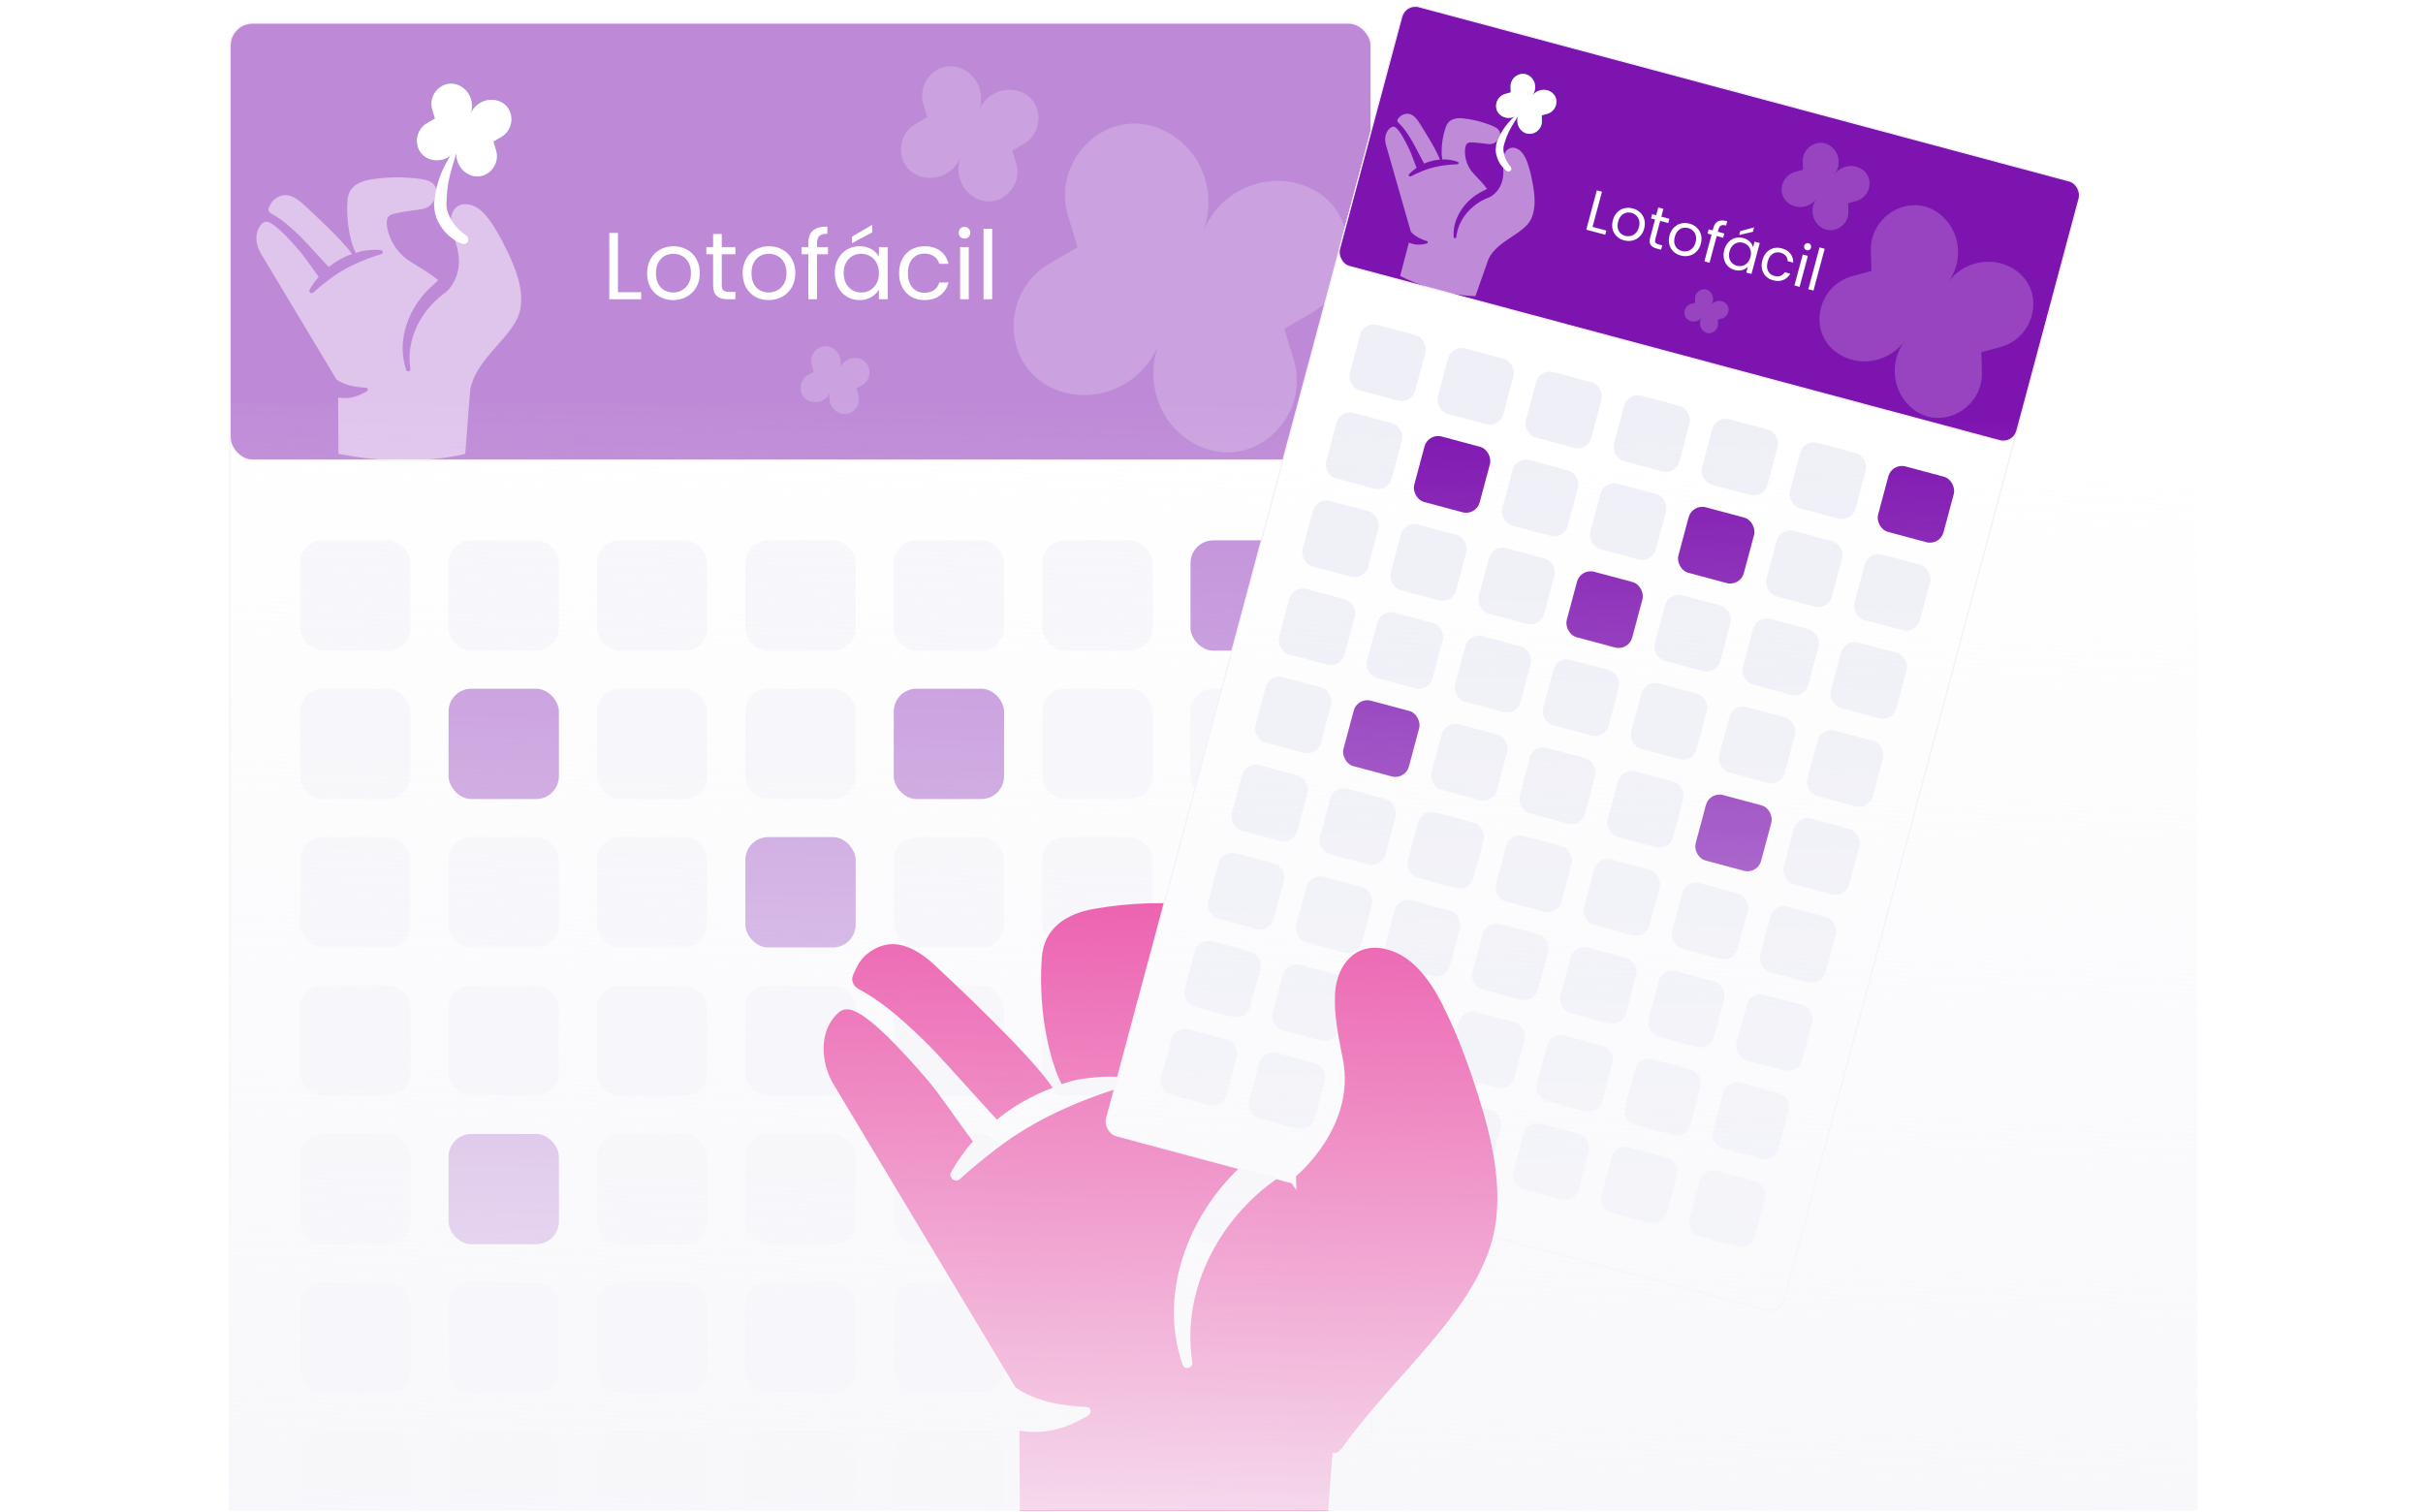 <svg width="580" height="362" viewBox="0 0 580 362" fill="none" xmlns="http://www.w3.org/2000/svg">
<g clip-path="url(#clip0_1301_14427)">
<g opacity="0.5">
<g filter="url(#filter0_d_1301_14427)">
<rect x="55" y="3.625" width="273.285" height="455.476" rx="5.466" fill="white"/>
<rect x="55" y="3.625" width="273.285" height="455.476" rx="5.466" stroke="#EFF0F7" stroke-width="0.455" stroke-linecap="square"/>
</g>
<rect x="71.853" y="129.336" width="26.411" height="26.411" rx="5.464" fill="#EFF0F7"/>
<rect x="107.374" y="129.336" width="26.411" height="26.411" rx="5.464" fill="#EFF0F7"/>
<rect x="142.895" y="129.336" width="26.411" height="26.411" rx="5.464" fill="#EFF0F7"/>
<rect x="178.415" y="129.336" width="26.411" height="26.411" rx="5.464" fill="#EFF0F7"/>
<rect x="213.936" y="129.336" width="26.411" height="26.411" rx="5.464" fill="#EFF0F7"/>
<rect x="249.457" y="129.336" width="26.411" height="26.411" rx="5.464" fill="#EFF0F7"/>
<rect x="284.977" y="129.336" width="26.411" height="26.411" rx="5.464" fill="#7E14B0"/>
<rect x="71.853" y="164.856" width="26.411" height="26.411" rx="5.464" fill="#EFF0F7"/>
<rect x="107.374" y="164.856" width="26.411" height="26.411" rx="5.464" fill="#7E14B0"/>
<rect x="142.895" y="164.856" width="26.411" height="26.411" rx="5.464" fill="#EFF0F7"/>
<rect x="178.415" y="164.856" width="26.411" height="26.411" rx="5.464" fill="#EFF0F7"/>
<rect x="213.936" y="164.856" width="26.411" height="26.411" rx="5.464" fill="#7E14B0"/>
<rect x="249.457" y="164.856" width="26.411" height="26.411" rx="5.464" fill="#EFF0F7"/>
<rect x="284.977" y="164.856" width="26.411" height="26.411" rx="5.464" fill="#EFF0F7"/>
<rect x="71.853" y="200.377" width="26.411" height="26.411" rx="5.464" fill="#EFF0F7"/>
<rect x="107.374" y="200.377" width="26.411" height="26.411" rx="5.464" fill="#EFF0F7"/>
<rect x="142.895" y="200.377" width="26.411" height="26.411" rx="5.464" fill="#EFF0F7"/>
<rect x="178.415" y="200.377" width="26.411" height="26.411" rx="5.464" fill="#7E14B0"/>
<rect x="213.936" y="200.377" width="26.411" height="26.411" rx="5.464" fill="#EFF0F7"/>
<rect x="249.457" y="200.377" width="26.411" height="26.411" rx="5.464" fill="#EFF0F7"/>
<rect x="284.977" y="200.377" width="26.411" height="26.411" rx="5.464" fill="#EFF0F7"/>
<rect x="71.853" y="235.897" width="26.411" height="26.411" rx="5.464" fill="#EFF0F7"/>
<rect x="107.374" y="235.897" width="26.411" height="26.411" rx="5.464" fill="#EFF0F7"/>
<rect x="142.895" y="235.897" width="26.411" height="26.411" rx="5.464" fill="#EFF0F7"/>
<rect x="178.415" y="235.897" width="26.411" height="26.411" rx="5.464" fill="#EFF0F7"/>
<rect x="213.936" y="235.897" width="26.411" height="26.411" rx="5.464" fill="#EFF0F7"/>
<rect x="249.457" y="235.897" width="26.411" height="26.411" rx="5.464" fill="#EFF0F7"/>
<rect x="284.977" y="235.897" width="26.411" height="26.411" rx="5.464" fill="#EFF0F7"/>
<rect x="71.853" y="271.418" width="26.411" height="26.411" rx="5.464" fill="#EFF0F7"/>
<rect x="107.374" y="271.418" width="26.411" height="26.411" rx="5.464" fill="#7E14B0"/>
<rect x="142.895" y="271.418" width="26.411" height="26.411" rx="5.464" fill="#EFF0F7"/>
<rect x="178.415" y="271.418" width="26.411" height="26.411" rx="5.464" fill="#EFF0F7"/>
<rect x="213.936" y="271.418" width="26.411" height="26.411" rx="5.464" fill="#EFF0F7"/>
<rect x="249.457" y="271.418" width="26.411" height="26.411" rx="5.464" fill="#7E14B0"/>
<rect x="284.977" y="271.418" width="26.411" height="26.411" rx="5.464" fill="#EFF0F7"/>
<rect x="71.853" y="306.938" width="26.411" height="26.411" rx="5.464" fill="#EFF0F7"/>
<rect x="107.374" y="306.938" width="26.411" height="26.411" rx="5.464" fill="#EFF0F7"/>
<rect x="142.895" y="306.938" width="26.411" height="26.411" rx="5.464" fill="#EFF0F7"/>
<rect x="178.415" y="306.938" width="26.411" height="26.411" rx="5.464" fill="#EFF0F7"/>
<rect x="213.936" y="306.938" width="26.411" height="26.411" rx="5.464" fill="#EFF0F7"/>
<rect x="249.457" y="306.938" width="26.411" height="26.411" rx="5.464" fill="#EFF0F7"/>
<rect x="284.977" y="306.938" width="26.411" height="26.411" rx="5.464" fill="#EFF0F7"/>
<rect x="71.853" y="342.459" width="26.411" height="26.411" rx="5.464" fill="#EFF0F7"/>
<rect x="107.374" y="342.459" width="26.411" height="26.411" rx="5.464" fill="#EFF0F7"/>
<rect x="142.895" y="342.459" width="26.411" height="26.411" rx="5.464" fill="#EFF0F7"/>
<rect x="178.415" y="342.459" width="26.411" height="26.411" rx="5.464" fill="#EFF0F7"/>
<rect x="213.936" y="342.459" width="26.411" height="26.411" rx="5.464" fill="#EFF0F7"/>
<rect x="249.457" y="342.459" width="26.411" height="26.411" rx="5.464" fill="#EFF0F7"/>
<rect x="284.977" y="342.459" width="26.411" height="26.411" rx="5.464" fill="#EFF0F7"/>
<g filter="url(#filter1_d_1301_14427)">
<rect x="55" y="3.625" width="273.285" height="104.759" rx="5.466" fill="#7E14B0"/>
<rect x="55" y="3.625" width="273.285" height="104.759" rx="5.466" stroke="#EFF0F7" stroke-width="0.455" stroke-linecap="square"/>
</g>
<path d="M147.919 69.943H153.476V71.628H145.847V55.755H147.919V69.943ZM161.12 71.833C159.951 71.833 158.888 71.567 157.932 71.036C156.99 70.504 156.246 69.753 155.7 68.781C155.168 67.794 154.903 66.656 154.903 65.365C154.903 64.09 155.176 62.966 155.723 61.995C156.284 61.008 157.043 60.256 158 59.74C158.956 59.209 160.027 58.943 161.211 58.943C162.395 58.943 163.466 59.209 164.422 59.74C165.379 60.256 166.13 61 166.677 61.972C167.239 62.944 167.519 64.075 167.519 65.365C167.519 66.656 167.231 67.794 166.654 68.781C166.092 69.753 165.326 70.504 164.354 71.036C163.382 71.567 162.304 71.833 161.12 71.833ZM161.12 70.011C161.864 70.011 162.562 69.836 163.215 69.487C163.868 69.138 164.392 68.614 164.787 67.916C165.196 67.217 165.401 66.367 165.401 65.365C165.401 64.363 165.204 63.513 164.809 62.815C164.415 62.116 163.898 61.6 163.261 61.266C162.623 60.917 161.932 60.742 161.188 60.742C160.429 60.742 159.731 60.917 159.093 61.266C158.471 61.6 157.97 62.116 157.59 62.815C157.21 63.513 157.021 64.363 157.021 65.365C157.021 66.382 157.203 67.24 157.567 67.939C157.947 68.637 158.448 69.161 159.07 69.51C159.693 69.844 160.376 70.011 161.12 70.011ZM172.772 60.856V68.212C172.772 68.819 172.901 69.252 173.159 69.51C173.417 69.753 173.865 69.874 174.503 69.874H176.029V71.628H174.161C173.007 71.628 172.142 71.362 171.565 70.831C170.988 70.299 170.7 69.427 170.7 68.212V60.856H169.083V59.148H170.7V56.005H172.772V59.148H176.029V60.856H172.772ZM183.983 71.833C182.814 71.833 181.751 71.567 180.794 71.036C179.853 70.504 179.109 69.753 178.563 68.781C178.031 67.794 177.765 66.656 177.765 65.365C177.765 64.09 178.039 62.966 178.585 61.995C179.147 61.008 179.906 60.256 180.863 59.74C181.819 59.209 182.89 58.943 184.074 58.943C185.258 58.943 186.328 59.209 187.285 59.74C188.241 60.256 188.993 61 189.54 61.972C190.101 62.944 190.382 64.075 190.382 65.365C190.382 66.656 190.094 67.794 189.517 68.781C188.955 69.753 188.188 70.504 187.217 71.036C186.245 71.567 185.167 71.833 183.983 71.833ZM183.983 70.011C184.727 70.011 185.425 69.836 186.078 69.487C186.731 69.138 187.255 68.614 187.649 67.916C188.059 67.217 188.264 66.367 188.264 65.365C188.264 64.363 188.067 63.513 187.672 62.815C187.277 62.116 186.761 61.6 186.123 61.266C185.486 60.917 184.795 60.742 184.051 60.742C183.292 60.742 182.594 60.917 181.956 61.266C181.333 61.6 180.832 62.116 180.453 62.815C180.073 63.513 179.883 64.363 179.883 65.365C179.883 66.382 180.066 67.24 180.43 67.939C180.81 68.637 181.311 69.161 181.933 69.51C182.556 69.844 183.239 70.011 183.983 70.011ZM198.186 60.856H195.567V71.628H193.494V60.856H191.877V59.148H193.494V58.26C193.494 56.863 193.851 55.846 194.565 55.208C195.293 54.555 196.455 54.229 198.049 54.229V55.96C197.138 55.96 196.493 56.142 196.113 56.506C195.749 56.855 195.567 57.44 195.567 58.26V59.148H198.186V60.856ZM199.828 65.342C199.828 64.067 200.086 62.951 200.602 61.995C201.118 61.023 201.824 60.271 202.72 59.74C203.631 59.209 204.64 58.943 205.749 58.943C206.842 58.943 207.791 59.178 208.595 59.649C209.4 60.12 210 60.712 210.395 61.425V59.148H212.49V71.628H210.395V69.305C209.985 70.034 209.37 70.641 208.55 71.127C207.745 71.598 206.804 71.833 205.726 71.833C204.618 71.833 203.616 71.56 202.72 71.013C201.824 70.466 201.118 69.7 200.602 68.713C200.086 67.726 199.828 66.603 199.828 65.342ZM210.395 65.365C210.395 64.424 210.205 63.604 209.825 62.906C209.446 62.207 208.929 61.676 208.277 61.311C207.639 60.932 206.933 60.742 206.159 60.742C205.384 60.742 204.678 60.924 204.041 61.289C203.403 61.653 202.894 62.184 202.515 62.883C202.135 63.581 201.946 64.401 201.946 65.342C201.946 66.299 202.135 67.134 202.515 67.847C202.894 68.546 203.403 69.085 204.041 69.464C204.678 69.829 205.384 70.011 206.159 70.011C206.933 70.011 207.639 69.829 208.277 69.464C208.929 69.085 209.446 68.546 209.825 67.847C210.205 67.134 210.395 66.306 210.395 65.365ZM208.778 55.618L203.927 58.214V56.666L208.778 53.819V55.618ZM215.218 65.365C215.218 64.075 215.476 62.951 215.992 61.995C216.508 61.023 217.222 60.271 218.133 59.74C219.059 59.209 220.114 58.943 221.298 58.943C222.832 58.943 224.092 59.315 225.079 60.059C226.081 60.803 226.741 61.835 227.06 63.156H224.828C224.616 62.397 224.198 61.797 223.576 61.357C222.968 60.917 222.209 60.697 221.298 60.697C220.114 60.697 219.158 61.106 218.429 61.926C217.7 62.731 217.336 63.877 217.336 65.365C217.336 66.868 217.7 68.03 218.429 68.85C219.158 69.669 220.114 70.079 221.298 70.079C222.209 70.079 222.968 69.867 223.576 69.442C224.183 69.016 224.6 68.409 224.828 67.62H227.06C226.726 68.895 226.058 69.92 225.056 70.694C224.054 71.453 222.801 71.833 221.298 71.833C220.114 71.833 219.059 71.567 218.133 71.036C217.222 70.504 216.508 69.753 215.992 68.781C215.476 67.809 215.218 66.671 215.218 65.365ZM230.896 57.121C230.501 57.121 230.167 56.984 229.894 56.711C229.62 56.438 229.484 56.104 229.484 55.709C229.484 55.314 229.62 54.98 229.894 54.707C230.167 54.434 230.501 54.297 230.896 54.297C231.275 54.297 231.594 54.434 231.852 54.707C232.125 54.98 232.262 55.314 232.262 55.709C232.262 56.104 232.125 56.438 231.852 56.711C231.594 56.984 231.275 57.121 230.896 57.121ZM231.898 59.148V71.628H229.825V59.148H231.898ZM237.502 54.775V71.628H235.43V54.775H237.502Z" fill="white"/>
<path d="M64.349 49.746C64.13 50.252 64.365 50.819 64.855 51.083C67.655 52.578 69.774 54.58 71.922 56.646C72.931 57.647 74.406 59.292 75.386 60.342C75.386 60.342 78.065 63.243 78.677 63.907C80.346 62.57 82.239 61.513 84.248 60.787C81.971 57.444 73.972 50.151 72.809 49.069C71.436 47.792 68.644 45.333 65.702 47.715C65.135 48.173 64.75 48.814 64.345 49.75L64.349 49.746Z" fill="white" fill-opacity="0.5"/>
<path d="M106.98 37.783C108.151 37.196 109.123 36.179 109.646 34.846C109.123 36.179 109.139 37.585 109.593 38.812C110.1 40.186 111.149 41.337 112.596 41.904C112.653 41.928 112.709 41.949 112.766 41.969C116.336 43.233 119.845 39.672 118.727 35.984L118.09 33.877L119.995 32.771C123.326 30.834 123.192 25.838 119.719 24.326C119.663 24.302 119.606 24.278 119.549 24.258C118.103 23.686 116.551 23.812 115.242 24.468C114.071 25.056 113.098 26.073 112.576 27.406C113.098 26.073 113.082 24.667 112.628 23.439C112.122 22.066 111.072 20.915 109.626 20.347C109.569 20.323 109.512 20.303 109.456 20.283C105.886 19.018 102.377 22.58 103.495 26.267L104.131 28.375L102.231 29.481C98.9 31.418 99.034 36.414 102.506 37.925C102.563 37.949 102.62 37.974 102.676 37.994C104.123 38.565 105.675 38.44 106.984 37.783H106.98Z" fill="#00DE93"/>
<path d="M106.98 37.783C108.151 37.196 109.124 36.179 109.646 34.846C109.124 36.179 109.14 37.585 109.594 38.812C110.1 40.186 111.15 41.337 112.596 41.904C112.653 41.928 112.71 41.949 112.767 41.969C116.336 43.233 119.845 39.672 118.727 35.984L118.091 33.877L119.995 32.771C123.326 30.834 123.192 25.838 119.72 24.326C119.663 24.302 119.606 24.278 119.55 24.258C118.103 23.686 116.551 23.812 115.242 24.468C114.071 25.056 113.099 26.073 112.576 27.406C113.099 26.073 113.083 24.667 112.629 23.439C112.122 22.066 111.073 20.915 109.626 20.347C109.569 20.323 109.513 20.303 109.456 20.283C105.886 19.018 102.377 22.58 103.495 26.267L104.132 28.375L102.231 29.481C98.9 31.418 99.034 36.414 102.507 37.925C102.563 37.949 102.62 37.974 102.677 37.994C104.124 38.565 105.675 38.44 106.984 37.783H106.98Z" fill="white"/>
<g opacity="0.2">
<path d="M268.042 92.518C272.191 90.437 275.637 86.833 277.489 82.109C275.637 86.833 275.695 91.815 277.303 96.165C279.097 101.033 282.816 105.11 287.942 107.12C288.143 107.206 288.344 107.278 288.545 107.35C301.194 111.83 313.628 99.209 309.665 86.144L307.411 78.678L314.159 74.758C325.961 67.895 325.487 50.192 313.183 44.837C312.982 44.75 312.781 44.664 312.58 44.593C307.454 42.568 301.955 43.013 297.317 45.339C293.168 47.421 289.722 51.025 287.87 55.748C289.722 51.025 289.665 46.043 288.057 41.692C286.262 36.825 282.543 32.747 277.418 30.737C277.217 30.651 277.016 30.579 276.815 30.508C264.165 26.028 251.732 38.648 255.694 51.714L257.949 59.18L251.215 63.099C239.413 69.963 239.887 87.665 252.191 93.021C252.392 93.107 252.593 93.193 252.794 93.265C257.92 95.29 263.419 94.844 268.056 92.518H268.042Z" fill="#00DE93"/>
<path d="M268.042 92.518C272.192 90.437 275.638 86.833 277.49 82.109C275.638 86.833 275.695 91.815 277.303 96.165C279.098 101.033 282.817 105.11 287.942 107.12C288.143 107.206 288.344 107.278 288.545 107.35C301.194 111.83 313.628 99.209 309.665 86.144L307.411 78.678L314.159 74.758C325.961 67.895 325.488 50.192 313.183 44.837C312.982 44.75 312.781 44.664 312.58 44.593C307.454 42.568 301.955 43.013 297.318 45.339C293.168 47.421 289.723 51.025 287.87 55.748C289.723 51.025 289.665 46.043 288.057 41.692C286.262 36.825 282.544 32.747 277.418 30.737C277.217 30.651 277.016 30.579 276.815 30.508C264.166 26.028 251.732 38.648 255.695 51.714L257.949 59.18L251.215 63.099C239.413 69.963 239.887 87.665 252.192 93.021C252.393 93.107 252.594 93.193 252.795 93.265C257.92 95.29 263.419 94.844 268.057 92.518H268.042Z" fill="white"/>
</g>
<g opacity="0.2">
<path d="M226.115 41.728C227.82 40.873 229.235 39.393 229.996 37.452C229.235 39.393 229.259 41.44 229.919 43.227C230.657 45.227 232.185 46.902 234.29 47.728C234.373 47.763 234.456 47.792 234.538 47.822C239.735 49.662 244.843 44.477 243.215 39.109L242.289 36.042L245.062 34.432C249.91 31.612 249.716 24.339 244.661 22.139C244.578 22.103 244.495 22.068 244.413 22.038C242.307 21.207 240.048 21.39 238.142 22.345C236.438 23.201 235.022 24.681 234.261 26.622C235.022 24.681 234.998 22.634 234.338 20.847C233.6 18.847 232.073 17.172 229.967 16.346C229.884 16.311 229.802 16.281 229.719 16.252C224.522 14.411 219.414 19.596 221.042 24.964L221.968 28.032L219.201 29.642C214.353 32.462 214.547 39.735 219.603 41.935C219.685 41.97 219.768 42.006 219.85 42.035C221.956 42.867 224.215 42.684 226.121 41.728H226.115Z" fill="#00DE93"/>
<path d="M226.114 41.728C227.819 40.873 229.235 39.393 229.996 37.452C229.235 39.393 229.258 41.44 229.919 43.227C230.656 45.227 232.184 46.902 234.29 47.728C234.373 47.763 234.455 47.792 234.538 47.822C239.735 49.662 244.843 44.477 243.215 39.109L242.289 36.042L245.061 34.432C249.91 31.612 249.715 24.339 244.66 22.139C244.577 22.103 244.495 22.068 244.412 22.038C242.306 21.207 240.047 21.39 238.142 22.345C236.437 23.201 235.021 24.681 234.26 26.622C235.021 24.681 234.998 22.634 234.337 20.847C233.6 18.847 232.072 17.172 229.966 16.346C229.884 16.311 229.801 16.281 229.718 16.252C224.522 14.411 219.413 19.596 221.041 24.964L221.967 28.032L219.201 29.642C214.352 32.462 214.547 39.735 219.602 41.935C219.685 41.97 219.767 42.006 219.85 42.035C221.956 42.867 224.215 42.684 226.12 41.728H226.114Z" fill="white"/>
</g>
<g opacity="0.2">
<path d="M196.874 95.846C197.729 95.417 198.439 94.674 198.821 93.701C198.439 94.674 198.451 95.701 198.782 96.597C199.152 97.6 199.918 98.44 200.974 98.854C201.016 98.872 201.057 98.887 201.098 98.902C203.705 99.825 206.267 97.224 205.45 94.532L204.986 92.994L206.376 92.186C208.808 90.772 208.71 87.125 206.175 86.021C206.134 86.004 206.092 85.986 206.051 85.971C204.995 85.554 203.862 85.645 202.906 86.125C202.051 86.554 201.341 87.296 200.959 88.27C201.341 87.296 201.329 86.27 200.998 85.373C200.628 84.371 199.862 83.53 198.806 83.116C198.764 83.098 198.723 83.084 198.682 83.069C196.075 82.146 193.513 84.746 194.33 87.438L194.794 88.977L193.407 89.784C190.975 91.198 191.073 94.846 193.608 95.949C193.649 95.967 193.691 95.985 193.732 96C194.788 96.417 195.921 96.325 196.877 95.846H196.874Z" fill="#00DE93"/>
<path d="M196.874 95.846C197.729 95.417 198.439 94.674 198.821 93.701C198.439 94.674 198.451 95.701 198.783 96.597C199.152 97.6 199.919 98.44 200.975 98.854C201.016 98.872 201.058 98.887 201.099 98.902C203.705 99.825 206.267 97.224 205.451 94.532L204.986 92.994L206.377 92.186C208.808 90.772 208.711 87.125 206.175 86.021C206.134 86.004 206.093 85.986 206.051 85.971C204.995 85.554 203.862 85.645 202.906 86.125C202.052 86.554 201.342 87.296 200.96 88.27C201.342 87.296 201.33 86.27 200.998 85.373C200.629 84.371 199.862 83.53 198.806 83.116C198.765 83.098 198.723 83.084 198.682 83.069C196.076 82.146 193.514 84.746 194.33 87.438L194.795 88.977L193.407 89.784C190.976 91.198 191.073 94.846 193.608 95.949C193.65 95.967 193.691 95.985 193.733 96C194.789 96.417 195.922 96.325 196.877 95.846H196.874Z" fill="white"/>
</g>
<path d="M110.588 58.343C110.167 58.189 109.908 58.068 109.592 57.91C109.296 57.751 109.012 57.581 108.732 57.399C108.177 57.038 107.655 56.629 107.172 56.179C106.216 55.259 105.438 54.161 104.838 52.982C104.227 51.803 104.137 51.005 103.951 49.733C103.793 48.452 104.028 48.039 104.166 46.803C104.531 44.339 105.268 42.026 106.334 39.91C106.869 38.853 107.448 37.828 108.072 36.839C108.728 35.866 109.401 34.914 110.143 34.015C109.389 36.235 108.668 38.407 108.056 40.567C107.464 42.727 107.018 44.89 106.95 47.005C106.856 49.112 106.69 49.822 107.517 51.637C107.938 52.536 108.461 53.408 109.138 54.173C109.458 54.575 109.814 54.947 110.207 55.292C110.402 55.462 109.754 54.862 110.811 55.782C111.006 55.94 111.241 56.11 111.407 56.224L111.536 56.313C112.019 56.645 112.246 57.298 111.97 57.816C111.695 58.335 111.095 58.533 110.588 58.347V58.343Z" fill="white"/>
<path fill-rule="evenodd" clip-rule="evenodd" d="M112.546 93.41C113.274 89.197 116.239 85.835 119.058 82.639C121.603 79.753 124.028 77.003 124.577 73.885C125.363 69.412 123.568 64.655 121.692 60.672C120.849 58.885 119.876 56.944 118.766 55.117L118.762 55.125C117.243 52.629 115.164 49.322 111.979 48.909C109.134 48.54 107.708 50.838 107.919 53.451C108.024 54.764 108.447 56.087 108.862 57.386C109.055 57.988 109.245 58.585 109.402 59.173C110.901 64.825 108.327 68.308 107.174 69.526C106.831 69.861 106.463 70.165 106.078 70.428C100.624 74.525 97.131 81.426 98.225 88.322C98.322 88.914 97.451 89.149 97.248 88.569C94.704 81.312 98.022 73.07 103.691 68.212C103.757 68.15 103.897 68.026 104.06 67.88C104.388 67.588 104.812 67.21 104.923 67.085C103.124 65.614 101.329 64.523 99.815 63.604C98.819 62.999 97.945 62.468 97.273 61.952C95.547 60.631 94.136 58.767 93.334 56.7C92.787 55.29 91.689 51.919 93.865 51.295C95.541 50.815 97.206 50.591 98.89 50.364C99.597 50.269 100.306 50.174 101.021 50.059C102.836 49.767 104.25 48.203 104.453 46.363C104.789 43.28 101.738 42.931 99.428 42.684C95.769 42.295 92.005 42.388 88.379 43.033C85.651 43.519 83.382 44.933 83.18 47.923C82.783 53.69 84.116 58.528 85.165 60.55C86.498 60.073 87.09 60.011 88.425 59.872C88.486 59.866 88.549 59.859 88.614 59.853C89.473 59.784 90.315 59.747 91.207 59.873C91.47 59.909 91.653 60.157 91.616 60.42C91.588 60.61 91.454 60.76 91.28 60.813C86.774 62.199 82.414 64.107 78.658 66.992C77.41 67.945 76.158 68.966 74.999 70.027C74.549 70.453 73.816 69.889 74.115 69.347C74.727 68.24 75.465 67.211 76.295 66.263C75.872 65.706 75.297 64.9 74.682 64.04C73.644 62.586 72.494 60.976 71.781 60.148C69.277 57.247 66.246 53.941 64.342 53.191C63.888 53.013 63.377 53.013 62.98 53.3C60.715 55.209 61.189 58.56 62.328 60.489C63.3 62.135 74.594 80.932 79.097 88.426C79.736 89.488 80.237 90.324 80.554 90.851C82.548 92.261 85.198 92.682 87.609 92.804C88.16 92.804 88.2 93.456 87.718 93.724C85.935 94.716 83.877 95.628 80.947 95.166L81.012 108.631C98.812 112.181 111.37 108.631 111.37 108.631L112.537 93.484C112.54 93.46 112.543 93.435 112.546 93.41Z" fill="white" fill-opacity="0.5"/>
</g>
<path d="M204.197 233.402C203.672 234.639 204.236 236.025 205.414 236.669C212.14 240.322 217.231 245.212 222.39 250.26C224.814 252.706 228.357 256.725 230.712 259.289C230.712 259.289 237.146 266.377 238.616 268C242.626 264.733 247.172 262.15 252 260.378C246.53 252.211 227.315 234.392 224.522 231.749C221.222 228.63 214.515 222.622 207.448 228.442C206.086 229.561 205.161 231.125 204.188 233.412L204.197 233.402Z" fill="#E5007E"/>
<path d="M307.112 280.773C306.219 281.676 305.248 282.492 304.229 283.19C291.163 293.004 282.796 309.535 285.417 326.057C285.65 327.474 283.563 328.037 283.077 326.649C276.981 309.264 284.931 289.519 298.512 277.881C298.987 277.434 301.065 275.629 301.463 275.182C294.318 269.339 287.193 265.999 283.136 262.883C279 259.719 275.622 255.254 273.7 250.303C272.39 246.925 269.759 238.849 274.972 237.354C280.67 235.723 286.32 235.325 292.115 234.393C296.463 233.694 299.851 229.947 300.337 225.54C301.142 218.153 293.833 217.318 288.3 216.726C279.534 215.794 270.516 216.018 261.829 217.561C255.296 218.726 249.86 222.114 249.374 229.278C248.423 243.091 251.617 254.681 254.131 259.525C257.47 258.331 258.868 258.224 262.392 257.855C264.45 257.69 266.469 257.603 268.604 257.904C269.235 257.991 269.672 258.583 269.585 259.214C269.517 259.67 269.196 260.029 268.779 260.156C257.985 263.475 247.54 268.047 238.541 274.959C235.552 277.24 232.552 279.686 229.776 282.229C228.698 283.249 226.941 281.899 227.66 280.599C229.126 277.949 230.892 275.483 232.882 273.212C230.155 269.62 224.787 261.718 222.069 258.564C216.07 251.613 208.809 243.692 204.246 241.897C203.159 241.47 201.936 241.47 200.985 242.159C195.559 246.731 196.694 254.759 199.422 259.379C202.082 263.883 236.979 321.951 243.084 332.114C247.86 335.492 254.209 336.502 259.984 336.793C261.304 336.793 261.402 338.356 260.246 338.996C255.975 341.375 251.044 343.559 244.026 342.452L244.181 374.709C286.824 383.212 316.906 374.709 316.906 374.709L319.702 338.424C323.517 308.293 316.11 291.092 307.131 280.764L307.112 280.773Z" fill="#E5007E"/>
<g filter="url(#filter2_d_1301_14427)">
<rect x="336.415" y="-0.375" width="167.875" height="279.792" rx="3.357" transform="rotate(15 336.415 -0.375)" fill="white"/>
<rect x="336.415" y="-0.375" width="167.875" height="279.792" rx="3.357" transform="rotate(15 336.415 -0.375)" stroke="#EFF0F7" stroke-width="0.28" stroke-linecap="square"/>
</g>
<rect x="326.428" y="76.895" width="16.224" height="16.224" rx="3.357" transform="rotate(15 326.428 76.895)" fill="#EFF0F7"/>
<rect x="347.504" y="82.543" width="16.224" height="16.224" rx="3.357" transform="rotate(15 347.504 82.543)" fill="#EFF0F7"/>
<rect x="368.581" y="88.19" width="16.224" height="16.224" rx="3.357" transform="rotate(15 368.581 88.19)" fill="#EFF0F7"/>
<rect x="389.657" y="93.838" width="16.224" height="16.224" rx="3.357" transform="rotate(15 389.657 93.838)" fill="#EFF0F7"/>
<rect x="410.733" y="99.485" width="16.224" height="16.224" rx="3.357" transform="rotate(15 410.733 99.485)" fill="#EFF0F7"/>
<rect x="431.81" y="105.133" width="16.224" height="16.224" rx="3.357" transform="rotate(15 431.81 105.133)" fill="#EFF0F7"/>
<rect x="452.886" y="110.779" width="16.224" height="16.224" rx="3.357" transform="rotate(15 452.886 110.779)" fill="#7E14B0"/>
<rect x="320.781" y="97.972" width="16.224" height="16.224" rx="3.357" transform="rotate(15 320.781 97.972)" fill="#EFF0F7"/>
<rect x="341.857" y="103.619" width="16.224" height="16.224" rx="3.357" transform="rotate(15 341.857 103.619)" fill="#7E14B0"/>
<rect x="362.934" y="109.267" width="16.224" height="16.224" rx="3.357" transform="rotate(15 362.934 109.267)" fill="#EFF0F7"/>
<rect x="384.01" y="114.914" width="16.224" height="16.224" rx="3.357" transform="rotate(15 384.01 114.914)" fill="#EFF0F7"/>
<rect x="405.086" y="120.562" width="16.224" height="16.224" rx="3.357" transform="rotate(15 405.086 120.562)" fill="#7E14B0"/>
<rect x="426.162" y="126.209" width="16.224" height="16.224" rx="3.357" transform="rotate(15 426.162 126.209)" fill="#EFF0F7"/>
<rect x="447.239" y="131.856" width="16.224" height="16.224" rx="3.357" transform="rotate(15 447.239 131.856)" fill="#EFF0F7"/>
<rect x="315.133" y="119.048" width="16.224" height="16.224" rx="3.357" transform="rotate(15 315.133 119.048)" fill="#EFF0F7"/>
<rect x="336.21" y="124.695" width="16.224" height="16.224" rx="3.357" transform="rotate(15 336.21 124.695)" fill="#EFF0F7"/>
<rect x="357.286" y="130.343" width="16.224" height="16.224" rx="3.357" transform="rotate(15 357.286 130.343)" fill="#EFF0F7"/>
<rect x="378.362" y="135.99" width="16.224" height="16.224" rx="3.357" transform="rotate(15 378.362 135.99)" fill="#7E14B0"/>
<rect x="399.438" y="141.638" width="16.224" height="16.224" rx="3.357" transform="rotate(15 399.438 141.638)" fill="#EFF0F7"/>
<rect x="420.515" y="147.285" width="16.224" height="16.224" rx="3.357" transform="rotate(15 420.515 147.285)" fill="#EFF0F7"/>
<rect x="441.591" y="152.933" width="16.224" height="16.224" rx="3.357" transform="rotate(15 441.591 152.933)" fill="#EFF0F7"/>
<rect x="309.486" y="140.124" width="16.224" height="16.224" rx="3.357" transform="rotate(15 309.486 140.124)" fill="#EFF0F7"/>
<rect x="330.562" y="145.771" width="16.224" height="16.224" rx="3.357" transform="rotate(15 330.562 145.771)" fill="#EFF0F7"/>
<rect x="351.639" y="151.419" width="16.224" height="16.224" rx="3.357" transform="rotate(15 351.639 151.419)" fill="#EFF0F7"/>
<rect x="372.715" y="157.066" width="16.224" height="16.224" rx="3.357" transform="rotate(15 372.715 157.066)" fill="#EFF0F7"/>
<rect x="393.792" y="162.714" width="16.224" height="16.224" rx="3.357" transform="rotate(15 393.792 162.714)" fill="#EFF0F7"/>
<rect x="414.868" y="168.361" width="16.224" height="16.224" rx="3.357" transform="rotate(15 414.868 168.361)" fill="#EFF0F7"/>
<rect x="435.944" y="174.009" width="16.224" height="16.224" rx="3.357" transform="rotate(15 435.944 174.009)" fill="#EFF0F7"/>
<rect x="303.839" y="161.201" width="16.224" height="16.224" rx="3.357" transform="rotate(15 303.839 161.201)" fill="#EFF0F7"/>
<rect x="324.915" y="166.848" width="16.224" height="16.224" rx="3.357" transform="rotate(15 324.915 166.848)" fill="#7E14B0"/>
<rect x="345.991" y="172.495" width="16.224" height="16.224" rx="3.357" transform="rotate(15 345.991 172.495)" fill="#EFF0F7"/>
<rect x="367.067" y="178.143" width="16.224" height="16.224" rx="3.357" transform="rotate(15 367.067 178.143)" fill="#EFF0F7"/>
<rect x="388.144" y="183.79" width="16.224" height="16.224" rx="3.357" transform="rotate(15 388.144 183.79)" fill="#EFF0F7"/>
<rect x="409.22" y="189.438" width="16.224" height="16.224" rx="3.357" transform="rotate(15 409.22 189.438)" fill="#7E14B0"/>
<rect x="430.296" y="195.085" width="16.224" height="16.224" rx="3.357" transform="rotate(15 430.296 195.085)" fill="#EFF0F7"/>
<rect x="298.191" y="182.277" width="16.224" height="16.224" rx="3.357" transform="rotate(15 298.191 182.277)" fill="#EFF0F7"/>
<rect x="319.268" y="187.925" width="16.224" height="16.224" rx="3.357" transform="rotate(15 319.268 187.925)" fill="#EFF0F7"/>
<rect x="340.344" y="193.571" width="16.224" height="16.224" rx="3.357" transform="rotate(15 340.344 193.571)" fill="#EFF0F7"/>
<rect x="361.42" y="199.219" width="16.224" height="16.224" rx="3.357" transform="rotate(15 361.42 199.219)" fill="#EFF0F7"/>
<rect x="382.497" y="204.866" width="16.224" height="16.224" rx="3.357" transform="rotate(15 382.497 204.866)" fill="#EFF0F7"/>
<rect x="403.573" y="210.514" width="16.224" height="16.224" rx="3.357" transform="rotate(15 403.573 210.514)" fill="#EFF0F7"/>
<rect x="424.649" y="216.161" width="16.224" height="16.224" rx="3.357" transform="rotate(15 424.649 216.161)" fill="#EFF0F7"/>
<rect x="292.544" y="203.354" width="16.224" height="16.224" rx="3.357" transform="rotate(15 292.544 203.354)" fill="#EFF0F7"/>
<rect x="313.62" y="209.001" width="16.224" height="16.224" rx="3.357" transform="rotate(15 313.62 209.001)" fill="#EFF0F7"/>
<rect x="334.697" y="214.648" width="16.224" height="16.224" rx="3.357" transform="rotate(15 334.697 214.648)" fill="#EFF0F7"/>
<rect x="355.773" y="220.295" width="16.224" height="16.224" rx="3.357" transform="rotate(15 355.773 220.295)" fill="#EFF0F7"/>
<rect x="376.849" y="225.942" width="16.224" height="16.224" rx="3.357" transform="rotate(15 376.849 225.942)" fill="#EFF0F7"/>
<rect x="397.925" y="231.59" width="16.224" height="16.224" rx="3.357" transform="rotate(15 397.925 231.59)" fill="#EFF0F7"/>
<rect x="419.002" y="237.237" width="16.224" height="16.224" rx="3.357" transform="rotate(15 419.002 237.237)" fill="#EFF0F7"/>
<rect x="286.896" y="224.43" width="16.224" height="16.224" rx="3.357" transform="rotate(15 286.896 224.43)" fill="#EFF0F7"/>
<rect x="307.973" y="230.077" width="16.224" height="16.224" rx="3.357" transform="rotate(15 307.973 230.077)" fill="#EFF0F7"/>
<rect x="329.049" y="235.725" width="16.224" height="16.224" rx="3.357" transform="rotate(15 329.049 235.725)" fill="#EFF0F7"/>
<rect x="350.125" y="241.372" width="16.224" height="16.224" rx="3.357" transform="rotate(15 350.125 241.372)" fill="#EFF0F7"/>
<rect x="371.202" y="247.02" width="16.224" height="16.224" rx="3.357" transform="rotate(15 371.202 247.02)" fill="#EFF0F7"/>
<rect x="392.278" y="252.666" width="16.224" height="16.224" rx="3.357" transform="rotate(15 392.278 252.666)" fill="#EFF0F7"/>
<rect x="413.354" y="258.313" width="16.224" height="16.224" rx="3.357" transform="rotate(15 413.354 258.313)" fill="#EFF0F7"/>
<rect x="281.249" y="245.506" width="16.224" height="16.224" rx="3.357" transform="rotate(15 281.249 245.506)" fill="#EFF0F7"/>
<rect x="302.326" y="251.153" width="16.224" height="16.224" rx="3.357" transform="rotate(15 302.326 251.153)" fill="#EFF0F7"/>
<rect x="323.402" y="256.801" width="16.224" height="16.224" rx="3.357" transform="rotate(15 323.402 256.801)" fill="#EFF0F7"/>
<rect x="344.478" y="262.448" width="16.224" height="16.224" rx="3.357" transform="rotate(15 344.478 262.448)" fill="#EFF0F7"/>
<rect x="365.554" y="268.096" width="16.224" height="16.224" rx="3.357" transform="rotate(15 365.554 268.096)" fill="#EFF0F7"/>
<rect x="386.631" y="273.743" width="16.224" height="16.224" rx="3.357" transform="rotate(15 386.631 273.743)" fill="#EFF0F7"/>
<rect x="407.707" y="279.39" width="16.224" height="16.224" rx="3.357" transform="rotate(15 407.707 279.39)" fill="#EFF0F7"/>
<g filter="url(#filter3_d_1301_14427)">
<rect x="336.415" y="-0.375" width="167.875" height="64.352" rx="3.357" transform="rotate(15 336.415 -0.375)" fill="#7E14B0"/>
<rect x="336.415" y="-0.375" width="167.875" height="64.352" rx="3.357" transform="rotate(15 336.415 -0.375)" stroke="#EFF0F7" stroke-width="0.28" stroke-linecap="square"/>
</g>
<path d="M381.212 54.307L384.509 55.191L384.241 56.19L379.714 54.977L382.238 45.559L383.467 45.889L381.212 54.307ZM388.744 57.527C388.05 57.342 387.462 57.015 386.979 56.547C386.505 56.083 386.183 55.518 386.013 54.855C385.854 54.185 385.878 53.467 386.083 52.701C386.286 51.944 386.626 51.321 387.105 50.832C387.595 50.335 388.165 50.01 388.815 49.856C389.467 49.693 390.144 49.705 390.847 49.894C391.55 50.082 392.143 50.41 392.626 50.877C393.111 51.335 393.439 51.896 393.609 52.56C393.787 53.226 393.774 53.941 393.569 54.707C393.364 55.473 393.012 56.103 392.512 56.596C392.025 57.084 391.45 57.408 390.789 57.569C390.128 57.729 389.446 57.716 388.744 57.527ZM389.033 56.446C389.475 56.565 389.917 56.572 390.36 56.469C390.803 56.365 391.197 56.138 391.542 55.786C391.896 55.437 392.153 54.965 392.312 54.37C392.472 53.776 392.49 53.24 392.367 52.763C392.243 52.286 392.019 51.897 391.694 51.598C391.371 51.289 390.989 51.076 390.548 50.957C390.097 50.837 389.655 50.829 389.221 50.935C388.799 51.034 388.419 51.261 388.083 51.615C387.747 51.969 387.499 52.443 387.34 53.038C387.178 53.642 387.15 54.179 387.255 54.652C387.369 55.127 387.583 55.517 387.897 55.823C388.213 56.12 388.592 56.328 389.033 56.446ZM397.403 52.867L396.233 57.231C396.137 57.592 396.144 57.869 396.257 58.063C396.371 58.248 396.618 58.392 396.996 58.493L397.901 58.736L397.622 59.776L396.514 59.479C395.83 59.296 395.359 59.001 395.101 58.593C394.843 58.186 394.81 57.623 395.004 56.902L396.173 52.537L395.214 52.28L395.485 51.267L396.445 51.524L396.944 49.659L398.174 49.988L397.674 51.853L399.607 52.371L399.335 53.385L397.403 52.867ZM402.309 61.162C401.616 60.976 401.027 60.65 400.544 60.182C400.07 59.717 399.748 59.153 399.578 58.49C399.42 57.82 399.443 57.102 399.649 56.336C399.851 55.579 400.192 54.956 400.671 54.467C401.161 53.97 401.731 53.645 402.381 53.491C403.033 53.328 403.71 53.34 404.413 53.528C405.115 53.717 405.708 54.044 406.191 54.512C406.677 54.97 407.004 55.531 407.174 56.195C407.353 56.861 407.34 57.576 407.135 58.342C406.93 59.108 406.577 59.737 406.078 60.231C405.59 60.719 405.016 61.043 404.355 61.203C403.694 61.364 403.012 61.35 402.309 61.162ZM402.599 60.081C403.04 60.2 403.483 60.207 403.926 60.103C404.368 60 404.762 59.773 405.108 59.421C405.462 59.072 405.719 58.6 405.878 58.005C406.037 57.411 406.055 56.875 405.932 56.398C405.809 55.921 405.585 55.532 405.26 55.233C404.937 54.924 404.555 54.711 404.113 54.592C403.663 54.472 403.221 54.464 402.787 54.57C402.364 54.669 401.985 54.896 401.649 55.25C401.312 55.604 401.065 56.078 400.905 56.673C400.744 57.276 400.715 57.814 400.821 58.287C400.935 58.761 401.149 59.152 401.463 59.458C401.779 59.755 402.158 59.963 402.599 60.081ZM412.482 56.907L410.928 56.491L409.215 62.882L407.986 62.553L409.698 56.161L408.739 55.904L409.01 54.891L409.97 55.148L410.111 54.621C410.333 53.792 410.707 53.245 411.231 52.98C411.768 52.709 412.509 52.7 413.454 52.953L413.179 53.98C412.639 53.835 412.227 53.841 411.944 53.997C411.672 54.146 411.471 54.464 411.341 54.95L411.199 55.477L412.753 55.894L412.482 56.907ZM412.743 59.83C412.946 59.074 413.276 58.452 413.735 57.967C414.195 57.472 414.734 57.139 415.35 56.966C415.975 56.795 416.616 56.798 417.274 56.974C417.922 57.148 418.448 57.439 418.851 57.846C419.253 58.253 419.515 58.7 419.636 59.186L419.998 57.835L421.241 58.168L419.257 65.573L418.014 65.24L418.383 63.861C418.024 64.229 417.562 64.491 416.999 64.649C416.446 64.801 415.85 64.791 415.211 64.619C414.553 64.443 414.002 64.121 413.557 63.655C413.113 63.188 412.816 62.621 412.666 61.953C412.517 61.286 412.543 60.578 412.743 59.83ZM419.009 61.524C419.159 60.965 419.177 60.449 419.063 59.974C418.948 59.499 418.727 59.102 418.397 58.782C418.079 58.455 417.69 58.23 417.231 58.107C416.771 57.984 416.324 57.98 415.887 58.095C415.451 58.21 415.065 58.444 414.728 58.798C414.392 59.152 414.149 59.608 414 60.167C413.848 60.734 413.827 61.26 413.939 61.744C414.053 62.219 414.269 62.619 414.587 62.946C414.908 63.264 415.298 63.484 415.757 63.607C416.217 63.73 416.665 63.734 417.101 63.619C417.549 63.498 417.941 63.26 418.277 62.906C418.615 62.543 418.86 62.082 419.009 61.524ZM419.6 55.483L416.309 56.252L416.555 55.334L419.886 54.416L419.6 55.483ZM421.871 62.291C422.076 61.525 422.408 60.899 422.866 60.414C423.327 59.919 423.87 59.587 424.495 59.416C425.129 59.248 425.797 59.258 426.5 59.447C427.41 59.691 428.099 60.112 428.566 60.71C429.042 61.311 429.27 62.028 429.249 62.863L427.925 62.508C427.919 62.024 427.767 61.601 427.468 61.241C427.177 60.883 426.762 60.632 426.221 60.487C425.519 60.299 424.886 60.39 424.323 60.761C423.763 61.122 423.364 61.745 423.128 62.627C422.889 63.519 422.92 64.266 423.222 64.869C423.524 65.471 424.027 65.866 424.73 66.055C425.27 66.199 425.754 66.194 426.182 66.038C426.61 65.883 426.954 65.589 427.215 65.156L428.539 65.511C428.138 66.215 427.579 66.717 426.861 67.017C426.146 67.308 425.343 67.334 424.451 67.095C423.748 66.907 423.164 66.581 422.699 66.119C422.243 65.659 421.939 65.099 421.787 64.441C421.636 63.782 421.663 63.065 421.871 62.291ZM432.484 59.892C432.25 59.829 432.074 59.695 431.955 59.489C431.836 59.283 431.808 59.063 431.871 58.829C431.934 58.595 432.068 58.419 432.274 58.3C432.479 58.181 432.699 58.153 432.933 58.216C433.159 58.276 433.326 58.408 433.436 58.611C433.554 58.817 433.582 59.037 433.52 59.271C433.457 59.505 433.323 59.682 433.117 59.8C432.92 59.922 432.71 59.952 432.484 59.892ZM432.757 61.254L430.773 68.659L429.543 68.329L431.527 60.924L432.757 61.254ZM436.777 59.55L434.098 69.55L432.868 69.22L435.548 59.221L436.777 59.55Z" fill="white"/>
<path d="M334.63 28.475C334.42 28.741 334.469 29.115 334.718 29.349C336.142 30.681 337.081 32.206 338.027 33.773C338.466 34.528 339.08 35.738 339.495 36.517C339.495 36.517 340.623 38.664 340.88 39.156C342.083 38.628 343.374 38.301 344.682 38.19C343.862 35.845 340.276 30.245 339.758 29.419C339.146 28.443 337.88 26.54 335.756 27.485C335.346 27.667 335.016 27.986 334.627 28.477L334.63 28.475Z" fill="white" fill-opacity="0.5"/>
<path d="M361.83 28.156C362.618 27.994 363.357 27.545 363.879 26.837C363.357 27.545 363.143 28.382 363.217 29.182C363.299 30.078 363.739 30.928 364.507 31.494C364.537 31.518 364.567 31.539 364.598 31.56C366.515 32.877 369.163 31.322 369.086 28.956L369.043 27.605L370.349 27.251C372.634 26.632 373.349 23.646 371.528 22.197C371.499 22.174 371.469 22.15 371.438 22.129C370.671 21.56 369.73 21.388 368.849 21.569C368.061 21.732 367.322 22.18 366.8 22.888C367.322 22.18 367.536 21.344 367.462 20.543C367.38 19.647 366.94 18.798 366.172 18.231C366.142 18.208 366.112 18.187 366.081 18.166C364.164 16.848 361.516 18.403 361.593 20.769L361.636 22.12L360.332 22.475C358.048 23.094 357.333 26.08 359.153 27.529C359.183 27.552 359.213 27.576 359.243 27.597C360.01 28.166 360.951 28.338 361.832 28.157L361.83 28.156Z" fill="#00DE93"/>
<path d="M361.83 28.156C362.619 27.994 363.357 27.545 363.879 26.837C363.357 27.545 363.143 28.382 363.217 29.182C363.3 30.078 363.739 30.928 364.507 31.494C364.537 31.518 364.568 31.539 364.598 31.56C366.515 32.877 369.164 31.322 369.086 28.956L369.044 27.605L370.35 27.251C372.634 26.632 373.349 23.646 371.529 22.197C371.499 22.174 371.469 22.15 371.439 22.129C370.671 21.56 369.731 21.388 368.85 21.569C368.061 21.732 367.323 22.18 366.801 22.888C367.323 22.18 367.537 21.344 367.462 20.543C367.38 19.647 366.941 18.798 366.172 18.231C366.143 18.208 366.112 18.187 366.082 18.166C364.165 16.848 361.516 18.403 361.594 20.769L361.636 22.12L360.333 22.475C358.048 23.094 357.333 26.08 359.153 27.529C359.183 27.552 359.213 27.576 359.243 27.597C360.011 28.166 360.952 28.338 361.833 28.157L361.83 28.156Z" fill="white"/>
<g opacity="0.2">
<path d="M448.691 86.243C451.484 85.667 454.101 84.077 455.951 81.568C454.101 84.077 453.343 87.042 453.606 89.879C453.897 93.052 455.455 96.063 458.177 98.071C458.282 98.154 458.39 98.228 458.498 98.303C465.291 102.972 474.676 97.46 474.402 89.078L474.251 84.29L478.878 83.037C486.972 80.841 489.506 70.261 483.056 65.127C482.951 65.044 482.845 64.961 482.737 64.887C480.018 62.871 476.684 62.26 473.562 62.903C470.769 63.479 468.152 65.069 466.302 67.578C468.152 65.069 468.91 62.104 468.647 59.267C468.356 56.094 466.798 53.083 464.076 51.075C463.971 50.992 463.863 50.918 463.755 50.843C456.962 46.174 447.578 51.686 447.852 60.068L448.002 64.856L443.384 66.112C435.29 68.307 432.756 78.887 439.206 84.021C439.311 84.104 439.417 84.187 439.525 84.262C442.244 86.278 445.578 86.888 448.699 86.245L448.691 86.243Z" fill="#00DE93"/>
<path d="M448.69 86.243C451.483 85.667 454.101 84.077 455.951 81.569C454.101 84.077 453.343 87.042 453.605 89.879C453.897 93.053 455.455 96.063 458.176 98.071C458.282 98.154 458.39 98.228 458.498 98.303C465.291 102.972 474.675 97.461 474.401 89.078L474.251 84.29L478.878 83.037C486.972 80.841 489.505 70.261 483.056 65.128C482.95 65.044 482.844 64.962 482.737 64.887C480.017 62.871 476.684 62.261 473.562 62.903C470.769 63.479 468.151 65.069 466.301 67.578C468.151 65.069 468.909 62.104 468.647 59.267C468.356 56.094 466.798 53.083 464.076 51.075C463.97 50.992 463.863 50.918 463.755 50.843C456.961 46.174 447.577 51.686 447.851 60.068L448.002 64.857L443.383 66.112C435.289 68.308 432.756 78.887 439.205 84.021C439.311 84.104 439.416 84.187 439.524 84.262C442.244 86.278 445.577 86.888 448.699 86.245L448.69 86.243Z" fill="white"/>
</g>
<g opacity="0.2">
<path d="M431.889 49.434C433.036 49.198 434.112 48.544 434.872 47.514C434.112 48.544 433.8 49.763 433.908 50.928C434.028 52.232 434.668 53.469 435.786 54.294C435.829 54.328 435.874 54.358 435.918 54.389C438.709 56.307 442.564 54.043 442.452 50.599L442.39 48.632L444.291 48.117C447.616 47.215 448.657 42.868 446.007 40.759C445.964 40.725 445.921 40.691 445.876 40.66C444.759 39.832 443.389 39.581 442.107 39.845C440.959 40.082 439.884 40.735 439.124 41.766C439.884 40.735 440.196 39.517 440.088 38.351C439.968 37.048 439.328 35.811 438.21 34.986C438.166 34.952 438.122 34.921 438.078 34.891C435.287 32.972 431.431 35.237 431.544 38.681L431.606 40.648L429.708 41.163C426.383 42.066 425.342 46.412 427.992 48.522C428.035 48.556 428.078 48.59 428.123 48.62C429.24 49.449 430.61 49.699 431.892 49.435L431.889 49.434Z" fill="#00DE93"/>
<path d="M431.889 49.435C433.036 49.198 434.112 48.545 434.872 47.514C434.112 48.545 433.8 49.763 433.908 50.929C434.028 52.232 434.668 53.469 435.786 54.294C435.829 54.328 435.874 54.359 435.918 54.389C438.709 56.308 442.564 54.043 442.452 50.599L442.39 48.632L444.291 48.117C447.616 47.215 448.657 42.869 446.008 40.76C445.964 40.725 445.921 40.691 445.877 40.661C444.759 39.832 443.39 39.582 442.107 39.846C440.96 40.082 439.884 40.736 439.124 41.766C439.884 40.736 440.196 39.517 440.088 38.352C439.968 37.048 439.328 35.811 438.21 34.986C438.167 34.952 438.122 34.922 438.078 34.891C435.287 32.973 431.432 35.237 431.544 38.681L431.606 40.648L429.708 41.164C426.383 42.066 425.342 46.413 427.992 48.522C428.035 48.556 428.079 48.59 428.123 48.621C429.24 49.449 430.61 49.7 431.892 49.436L431.889 49.435Z" fill="white"/>
</g>
<g opacity="0.2">
<path d="M405.934 76.9C406.509 76.781 407.049 76.453 407.43 75.936C407.049 76.453 406.892 77.064 406.947 77.649C407.006 78.303 407.328 78.923 407.888 79.337C407.91 79.354 407.932 79.369 407.955 79.385C409.354 80.347 411.288 79.211 411.231 77.484L411.2 76.497L412.154 76.239C413.821 75.787 414.343 73.607 413.015 72.549C412.993 72.532 412.971 72.515 412.949 72.499C412.388 72.084 411.702 71.958 411.058 72.091C410.483 72.209 409.944 72.537 409.562 73.054C409.944 72.537 410.1 71.926 410.046 71.341C409.986 70.688 409.665 70.067 409.104 69.654C409.082 69.636 409.06 69.621 409.038 69.606C407.638 68.644 405.704 69.779 405.761 71.507L405.792 72.493L404.84 72.752C403.173 73.204 402.651 75.384 403.979 76.442C404.001 76.459 404.023 76.476 404.045 76.491C404.605 76.907 405.292 77.033 405.936 76.9L405.934 76.9Z" fill="#00DE93"/>
<path d="M405.933 76.9C406.509 76.781 407.048 76.453 407.429 75.936C407.048 76.453 406.892 77.064 406.946 77.649C407.006 78.303 407.327 78.923 407.888 79.337C407.91 79.354 407.932 79.369 407.954 79.385C409.354 80.347 411.287 79.211 411.231 77.484L411.2 76.497L412.153 76.239C413.821 75.787 414.343 73.607 413.014 72.549C412.992 72.532 412.971 72.515 412.948 72.499C412.388 72.084 411.701 71.958 411.058 72.091C410.482 72.209 409.943 72.537 409.562 73.054C409.943 72.537 410.099 71.926 410.045 71.341C409.985 70.688 409.664 70.067 409.103 69.654C409.082 69.636 409.059 69.621 409.037 69.606C407.638 68.644 405.704 69.779 405.76 71.507L405.791 72.493L404.84 72.752C403.172 73.204 402.65 75.384 403.979 76.442C404.001 76.459 404.022 76.476 404.045 76.491C404.605 76.907 405.292 77.033 405.935 76.9L405.933 76.9Z" fill="white"/>
</g>
<path d="M360.697 40.93C360.472 40.771 360.337 40.658 360.175 40.514C360.024 40.373 359.883 40.227 359.746 40.074C359.474 39.772 359.229 39.446 359.014 39.103C358.593 38.405 358.306 37.63 358.138 36.835C357.962 36.038 358.036 35.55 358.128 34.765C358.238 33.98 358.443 33.773 358.721 33.061C359.329 31.657 360.135 30.402 361.103 29.316C361.589 28.774 362.096 28.257 362.623 27.77C363.167 27.297 363.718 26.839 364.301 26.423C363.5 27.621 362.727 28.795 362.021 29.979C361.326 31.167 360.718 32.38 360.341 33.624C359.95 34.859 359.739 35.254 359.941 36.462C360.048 37.063 360.22 37.663 360.499 38.225C360.626 38.514 360.778 38.792 360.956 39.059C361.045 39.191 360.755 38.732 361.237 39.446C361.327 39.57 361.439 39.709 361.52 39.802L361.583 39.876C361.816 40.15 361.847 40.573 361.601 40.837C361.355 41.101 360.967 41.123 360.697 40.932L360.697 40.93Z" fill="white"/>
<path fill-rule="evenodd" clip-rule="evenodd" d="M356.288 62.036C357.392 59.657 359.683 58.135 361.86 56.689C363.83 55.381 365.706 54.135 366.527 52.372C367.705 49.843 367.396 46.735 366.916 44.073C366.7 42.879 366.432 41.572 366.063 40.312L366.06 40.316C365.555 38.593 364.847 36.301 363.023 35.549C361.394 34.878 360.182 36.015 359.892 37.599C359.746 38.394 359.786 39.247 359.826 40.084C359.844 40.471 359.863 40.856 359.862 41.23C359.853 44.836 357.756 46.492 356.884 47.025C356.63 47.166 356.367 47.286 356.101 47.38C352.213 48.944 349.043 52.483 348.596 56.749C348.56 57.115 348.006 57.116 347.977 56.74C347.621 52.03 350.901 47.667 355.037 45.685C355.086 45.659 355.188 45.608 355.308 45.547C355.55 45.426 355.861 45.269 355.947 45.213C355.114 44.054 354.221 43.121 353.469 42.335C352.975 41.818 352.541 41.364 352.224 40.95C351.41 39.892 350.869 38.562 350.722 37.208C350.621 36.285 350.506 34.11 351.896 34.085C352.967 34.067 353.991 34.199 355.026 34.332C355.46 34.388 355.896 34.444 356.339 34.49C357.462 34.605 358.55 33.902 358.963 32.843C359.652 31.066 357.897 30.375 356.566 29.861C354.457 29.048 352.209 28.505 349.954 28.311C348.259 28.166 346.688 28.644 346.092 30.386C344.94 33.744 344.961 36.827 345.263 38.194C346.129 38.123 346.49 38.18 347.304 38.31C347.342 38.316 347.38 38.322 347.42 38.328C347.94 38.424 348.446 38.536 348.955 38.752C349.106 38.816 349.174 38.992 349.111 39.142C349.064 39.251 348.961 39.318 348.849 39.322C345.955 39.428 343.065 39.867 340.377 40.982C339.485 41.348 338.58 41.755 337.723 42.201C337.389 42.382 337.043 41.931 337.308 41.656C337.846 41.097 338.448 40.604 339.091 40.173C338.929 39.775 338.715 39.206 338.488 38.598C338.103 37.57 337.677 36.432 337.385 35.828C336.361 33.708 335.088 31.264 334.077 30.517C333.836 30.339 333.533 30.258 333.252 30.365C331.604 31.137 331.353 33.201 331.722 34.527C332.037 35.658 335.75 48.607 337.23 53.769C337.44 54.501 337.605 55.077 337.709 55.44C338.668 56.593 340.173 57.265 341.584 57.72C341.911 57.808 341.832 58.201 341.503 58.283C340.287 58.589 338.921 58.803 337.256 58.063L335.154 66.062C345.152 70.999 353.167 70.889 353.167 70.889L356.267 62.087C356.274 62.07 356.281 62.053 356.288 62.036Z" fill="white" fill-opacity="0.5"/>
<path d="M347.975 246.257C344.814 239.063 340.449 229.517 332.07 227.275C324.588 225.272 319.95 230.878 319.567 237.909C319.282 243.079 320.486 248.608 321.47 253.669C324.577 269.822 310.214 281.555 310.214 281.555C310.214 281.555 312.664 358.365 321.24 346.578C334.028 328.989 351.279 315.416 356.748 298.306C360.468 286.681 357.383 273.37 353.806 262.094C352.198 257.044 350.294 251.514 347.986 246.257H347.975Z" fill="#E5007E"/>
<rect x="55" y="96.5" width="471" height="305" fill="url(#paint0_linear_1301_14427)"/>
</g>
<defs>
<filter id="filter0_d_1301_14427" x="-0.34" y="-49.893" width="383.966" height="566.156" filterUnits="userSpaceOnUse" color-interpolation-filters="sRGB">
<feFlood flood-opacity="0" result="BackgroundImageFix"/>
<feColorMatrix in="SourceAlpha" type="matrix" values="0 0 0 0 0 0 0 0 0 0 0 0 0 0 0 0 0 0 127 0" result="hardAlpha"/>
<feMorphology radius="35.983" operator="erode" in="SourceAlpha" result="effect1_dropShadow_1301_14427"/>
<feOffset dy="1.822"/>
<feGaussianBlur stdDeviation="45.548"/>
<feComposite in2="hardAlpha" operator="out"/>
<feColorMatrix type="matrix" values="0 0 0 0 0 0 0 0 0 0 0 0 0 0 0 0 0 0 0.1 0"/>
<feBlend mode="normal" in2="BackgroundImageFix" result="effect1_dropShadow_1301_14427"/>
<feBlend mode="normal" in="SourceGraphic" in2="effect1_dropShadow_1301_14427" result="shape"/>
</filter>
<filter id="filter1_d_1301_14427" x="-0.34" y="-49.893" width="383.966" height="215.44" filterUnits="userSpaceOnUse" color-interpolation-filters="sRGB">
<feFlood flood-opacity="0" result="BackgroundImageFix"/>
<feColorMatrix in="SourceAlpha" type="matrix" values="0 0 0 0 0 0 0 0 0 0 0 0 0 0 0 0 0 0 127 0" result="hardAlpha"/>
<feMorphology radius="35.983" operator="erode" in="SourceAlpha" result="effect1_dropShadow_1301_14427"/>
<feOffset dy="1.822"/>
<feGaussianBlur stdDeviation="45.548"/>
<feComposite in2="hardAlpha" operator="out"/>
<feColorMatrix type="matrix" values="0 0 0 0 0 0 0 0 0 0 0 0 0 0 0 0 0 0 0.1 0"/>
<feBlend mode="normal" in2="BackgroundImageFix" result="effect1_dropShadow_1301_14427"/>
<feBlend mode="normal" in="SourceGraphic" in2="effect1_dropShadow_1301_14427" result="shape"/>
</filter>
<filter id="filter2_d_1301_14427" x="230.758" y="-32.496" width="301.052" height="380.189" filterUnits="userSpaceOnUse" color-interpolation-filters="sRGB">
<feFlood flood-opacity="0" result="BackgroundImageFix"/>
<feColorMatrix in="SourceAlpha" type="matrix" values="0 0 0 0 0 0 0 0 0 0 0 0 0 0 0 0 0 0 127 0" result="hardAlpha"/>
<feMorphology radius="22.104" operator="erode" in="SourceAlpha" result="effect1_dropShadow_1301_14427"/>
<feOffset dy="1.119"/>
<feGaussianBlur stdDeviation="27.979"/>
<feComposite in2="hardAlpha" operator="out"/>
<feColorMatrix type="matrix" values="0 0 0 0 0 0 0 0 0 0 0 0 0 0 0 0 0 0 0.1 0"/>
<feBlend mode="normal" in2="BackgroundImageFix" result="effect1_dropShadow_1301_14427"/>
<feBlend mode="normal" in="SourceGraphic" in2="effect1_dropShadow_1301_14427" result="shape"/>
</filter>
<filter id="filter3_d_1301_14427" x="286.518" y="-32.496" width="245.293" height="172.091" filterUnits="userSpaceOnUse" color-interpolation-filters="sRGB">
<feFlood flood-opacity="0" result="BackgroundImageFix"/>
<feColorMatrix in="SourceAlpha" type="matrix" values="0 0 0 0 0 0 0 0 0 0 0 0 0 0 0 0 0 0 127 0" result="hardAlpha"/>
<feMorphology radius="22.104" operator="erode" in="SourceAlpha" result="effect1_dropShadow_1301_14427"/>
<feOffset dy="1.119"/>
<feGaussianBlur stdDeviation="27.979"/>
<feComposite in2="hardAlpha" operator="out"/>
<feColorMatrix type="matrix" values="0 0 0 0 0 0 0 0 0 0 0 0 0 0 0 0 0 0 0.1 0"/>
<feBlend mode="normal" in2="BackgroundImageFix" result="effect1_dropShadow_1301_14427"/>
<feBlend mode="normal" in="SourceGraphic" in2="effect1_dropShadow_1301_14427" result="shape"/>
</filter>
<linearGradient id="paint0_linear_1301_14427" x1="363.781" y1="401.5" x2="372.139" y2="96.643" gradientUnits="userSpaceOnUse">
<stop stop-color="#F7F7FB"/>
<stop offset="1" stop-color="#F7F7FB" stop-opacity="0"/>
</linearGradient>
<clipPath id="clip0_1301_14427">
<rect width="580" height="361" fill="white" transform="translate(0 0.625)"/>
</clipPath>
</defs>
</svg>
